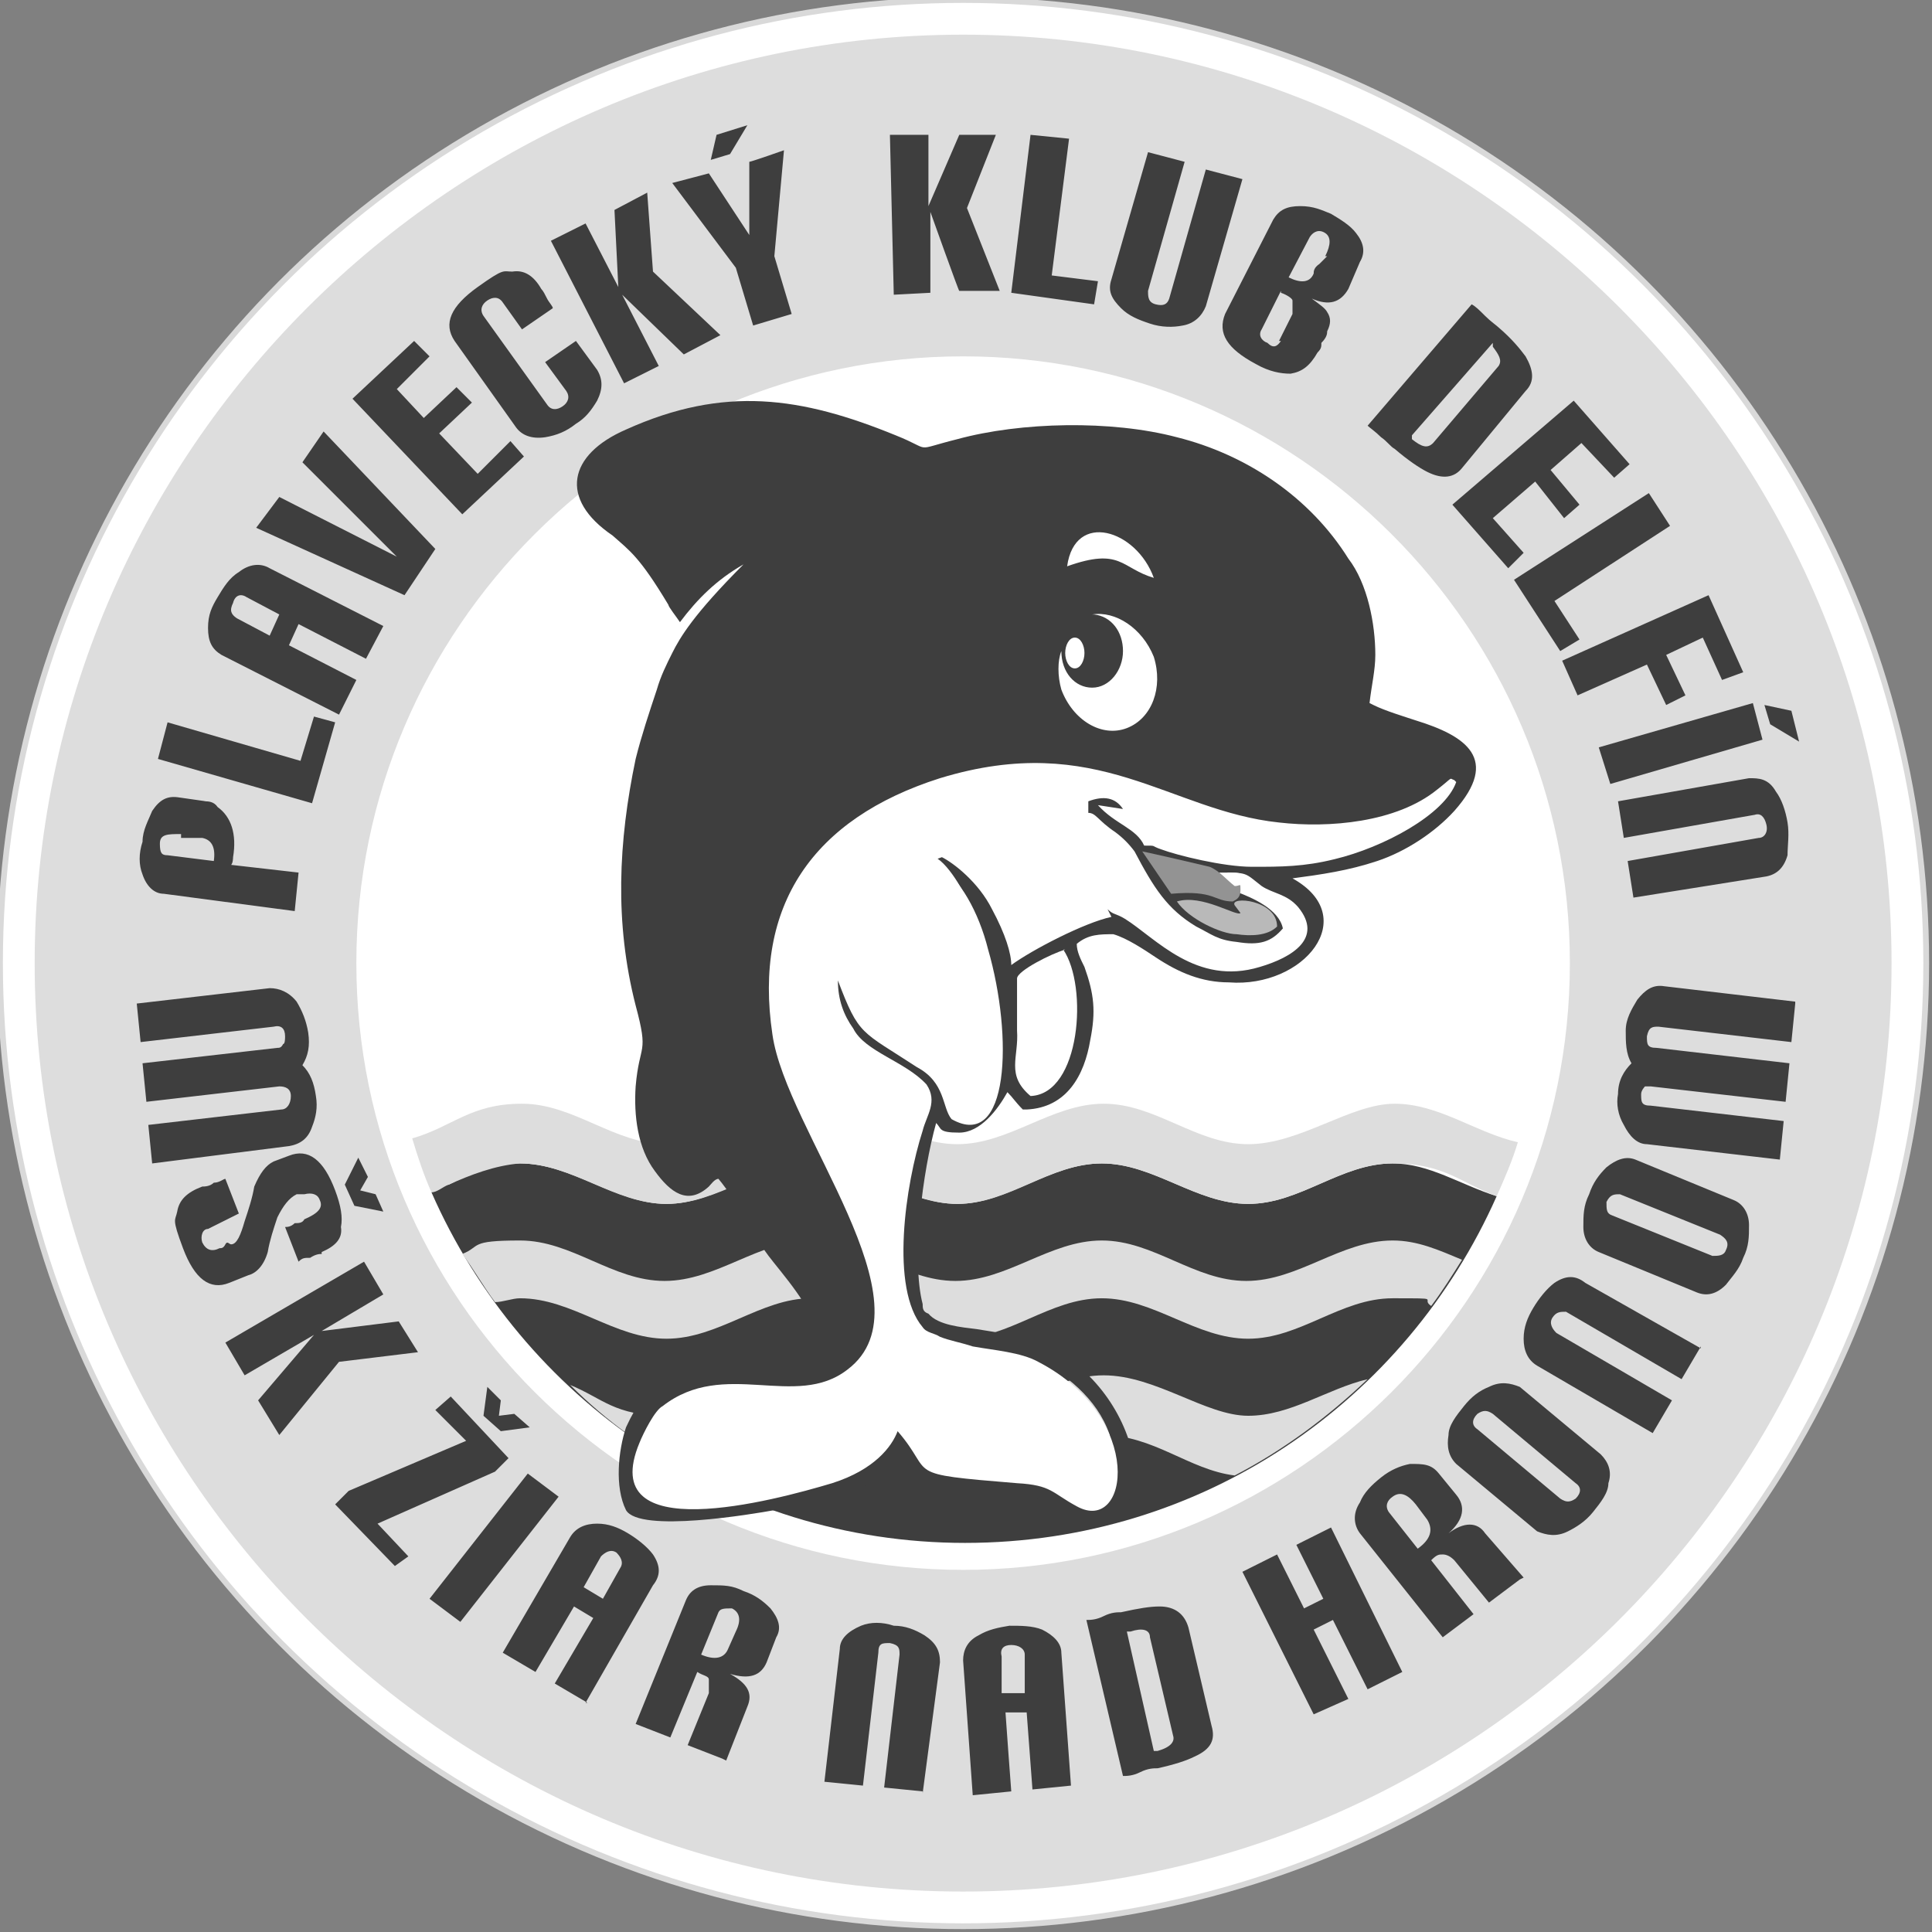 <?xml version="1.0" encoding="UTF-8"?>
<svg xmlns="http://www.w3.org/2000/svg" width="100.3" height="100.3" version="1.1" viewBox="0 0 100.3 100.3">
  <rect x="0" y="0" width="100.3" height="100.3" fill="#808080" stroke="none"/>
  <defs>
    <style>
      .cls-1 {
        fill: #b9b9b9;
      }

      .cls-1, .cls-2, .cls-3, .cls-4, .cls-5 {
        fill-rule: evenodd;
      }

      .cls-2, .cls-6 {
        fill: #fff;
      }

      .cls-3, .cls-7 {
        fill: #3e3e3e;
      }

      .cls-4 {
        fill: #ddd;
      }

      .cls-5 {
        fill: #939393;
      }

      .cls-8 {
        fill: none;
        stroke: #d9d9d9;
        stroke-miterlimit: 22.9;
        stroke-width: .3px;
      }
    </style>
  </defs>
  <!-- Generator: Adobe Illustrator 28.7.1, SVG Export Plug-In . SVG Version: 1.2.0 Build 142)  -->
  <g>
    <g id="Layer_1">
      <g>
        <circle class="cls-6" cx="50" cy="50" r="50"/>
        <circle class="cls-8" cx="50" cy="50" r="50"/>
        <path class="cls-3" d="M77.7,62.1c-1.9-.6-3.5-1.7-5.4-1.7-2.7,0-4.8,2.1-7.5,2.1s-4.9-2.1-7.6-2.1-4.9,2.1-7.5,2.1-4.9-2.1-7.6-2.1-4.9,2.1-7.5,2.1-4.9-2.1-7.6-2.1-2.6.6-3.7,1.1c-.3,0-.6.2-.9.4,4.7,10.7,15.3,18.2,27.7,18.2s22.9-7.4,27.6-18"/>
        <path class="cls-4" d="M22.4,61.9c.3,0,.6-.3.9-.4,1.1-.5,2.4-1,3.7-1.1,2.7,0,4.9,2.1,7.6,2.1s4.9-2.1,7.5-2.1,4.9,2.1,7.6,2.1,4.8-2.1,7.5-2.1,4.9,2.1,7.6,2.1,4.8-2.1,7.5-2.1,3.5,1,5.4,1.7c.4-.9.8-1.8,1.1-2.8-2.2-.5-4.1-2-6.4-2s-4.9,2.1-7.6,2.1-4.8-2.1-7.5-2.1-4.9,2.1-7.6,2.1-4.8-2.1-7.5-2.1-4.9,2.1-7.6,2.1-4.8-2.1-7.5-2.1-3.6,1.2-5.7,1.8c.3,1,.6,1.9,1,2.8"/>
        <path class="cls-4" d="M25.7,67.6c.4,0,.9-.2,1.3-.2,2.7,0,4.9,2.1,7.6,2.1s4.9-2.1,7.5-2.1,4.9,2.1,7.6,2.1,4.8-2.1,7.5-2.1,4.9,2.1,7.6,2.1,4.8-2.1,7.5-2.1,1.4,0,2,.4c.6-.8,1.1-1.6,1.6-2.4-1.2-.5-2.3-1-3.6-1-2.7,0-4.9,2.1-7.6,2.1s-4.8-2.1-7.5-2.1-4.9,2.1-7.6,2.1-4.8-2.1-7.5-2.1-4.9,2.1-7.6,2.1-4.8-2.1-7.5-2.1-2,.3-3,.7c.6.8,1.1,1.7,1.7,2.5"/>
        <path class="cls-4" d="M35.9,76.5c2.1-.5,4-1.9,6.2-2,2.7,0,4.9,2.1,7.6,2.1s4.8-2.1,7.5-2.1,4.5,1.8,6.9,2.1c2.5-1.3,4.8-3,6.9-5-2.1.5-4,1.9-6.2,1.9s-4.8-2.1-7.5-2.1-4.9,2.1-7.6,2.1-4.8-2.1-7.5-2.1-4.9,2.1-7.6,2.1-3.3-.9-5-1.6c1.9,1.9,4,3.4,6.3,4.6"/>
        <path class="cls-4" d="M50,18.5c17.3,0,31.5,14.1,31.5,31.5s-14.2,31.5-31.5,31.5-31.5-14.1-31.5-31.5,14.2-31.5,31.5-31.5M50,1.8c26.5,0,48.2,21.6,48.2,48.2s-21.6,48.2-48.2,48.2S1.8,76.5,1.8,50,23.5,1.8,50,1.8Z"/>
        <path class="cls-3" d="M74.3,41.7c-2.2,1.3-5.2,1.4-7.7,1.2-1.4,0-2.8-.5-4.2-1-2-.7-3.8-1.5-5.9-1.9-2.6-.5-5-.2-7.5.5-6.3,2-9.4,6.3-8.5,12.9.3,2.1,1.9,5.1,2.9,7,1.4,2.8,4.2,8.2.9,10.7-2.9,2.2-6.5-.5-9.6,1.9h0c-.4,0-.9,1.4-1.1,1.7-.3.6-.6,1.6,0,2.2,1.3,1.8,7.9,0,9.7-.6,1.3-.4,2.7-1.1,3.2-2.5l.2-.5.3.4c.3.4.6.8.9,1.2,0,.2.3.5.4.6.5.5,3.9.7,4.6.8,1.8.2,1.8.5,3.3,1.3.3.2.7.3,1,0,.9-.4.7-2.1.5-2.8-.5-1.9-2.1-3.3-3.8-4.2-.9-.5-2.4-.5-3.4-.7-.6,0-1.2-.2-1.8-.5-.4-.2-.7-.2-1-.5-2-2.2-.9-8,0-10.6.2-.7.7-1.4.2-2.1-1-1.1-3.2-1.6-3.9-2.9-.5-.7-1-1.6-.9-2.6h0c0-.2,0-.3,0-.4l.3-.7.3.7c1.2,2.9,1.4,2.6,4,4.3.7.4,1.1.9,1.4,1.6,0,.3.3.9.4,1.1,0,0,.2,0,.4,0,1.3,0,1.6-3.2,1.6-4.2-.2-2.1-.3-4.3-1.2-6.2-.3-.7-1.3-2.5-2.1-2.5h-.3v-.6c-.1,0,.2,0,.2,0,.2,0,.6-.2.9,0,1.1.5,2.3,1.8,2.9,2.9.3.6.5,1.2.6,1.9,0,0,0,.4,0,.7,1.2-.8,3.2-1.8,4.6-2.2l-.8-1.3,1.2.9c.3.2.6.3.9.5,1,.6,1.8,1.4,2.9,1.9,1.3.7,2.5.9,3.9.5,1.2-.3,3-1.2,1.8-2.6-.5-.6-1.2-.6-1.8-1.1-.8-.6-.7-.6-1.5-.6l.2.2c.3,0,.5,0,.5.3.9.4,2.2,1.1,2.4,2.1v.2h.2c-.8.9-1.6,1-2.7.9-1,0-1.4-.3-2.3-.8-1.6-1-2.4-2.3-3.3-4l-.9-.9c-.2,0-1.2-.9-1.3-.9h-.3v-1.1h.2c.8-.4,1.6-.3,2.1.4l.4.6-1-.2c.6.4,1.2.7,1.5,1.3.3,0,.4,0,.8.2.9.3,3.7.8,4.6.8,1.5,0,2.8,0,4.2-.4,1.5-.2,3.9-1.1,5.3-2.3M59.9,30c-1.7-.5-1.7-1.6-4.5-.6.4-2.9,3.6-1.9,4.5.6ZM56.8,31.9c.9.1,1.5.9,1.5,1.9s-.7,1.9-1.6,1.9-1.6-.8-1.6-1.9h0c-.2.5-.2,1.3,0,2,.6,1.6,2.1,2.5,3.4,2,1.3-.5,1.9-2.1,1.4-3.7-.6-1.5-2-2.4-3.2-2.2ZM55.8,33.1c.3,0,.5.4.5.8s-.2.8-.5.8-.5-.4-.5-.8.2-.8.5-.8ZM71.3,36.6c.6.3,1.6.6,2.2.8,2.6.8,4.4,2,2,4.7-1,1.1-2.5,2.1-4,2.6s-2.9.7-4.4.9c3.6,2,.6,5.7-3.3,5.4-1.4,0-2.6-.5-3.8-1.3-.6-.4-1.5-1-2.2-1.2-.7,0-1.3,0-1.9.5,0,.4.2.8.4,1.2.5,1.4.6,2.3.3,3.8-.3,1.8-1.2,3.5-3.3,3.6h-.2c-.4-.4-.5-.6-.8-.9-.5.9-1.4,2.1-2.5,2.1s-.9-.2-1.2-.5c-.7,2.5-1.3,7.1-.7,9.4,0,.2,0,.4.3.5.5.6,1.7.7,2.5.8,1.3.2,2.5.4,3.7.9,2.3,1.1,4.1,3.5,4.5,6.1.3,2.1-1.3,3.8-3.3,2.7-2.8-1.6-1.5-.8-4.6-1.1-2-.2-2.7-.4-4.1-1.6-1.2,1.3-5.2,2.1-6.7,2.4-1.1.2-7,1.2-7.7,0-.6-1.2-.4-3.1,0-4.3,1.1-2.4,2.7-3.8,5.3-4.2,1.2-.2,3.4,0,4.5-.8,0-1.1-1.8-3.1-2.4-3.9-.9-1.2-1.6-2.8-2.6-4-.2,0-.4.3-.5.4-1.1,1-2,.3-2.8-.8-.9-1.2-1.1-2.9-1-4.4.2-2.3.7-1.6,0-4.2-1.1-4.3-.9-8.5,0-12.8.3-1.2.7-2.4,1.1-3.6.2-.7.5-1.3.8-1.9.4-.8,1.1-2,3.7-4.6-1.4.8-2.4,1.8-3.3,3-.2-.3-.6-.8-.6-.9-1.5-2.5-2-2.8-2.9-3.6-2.8-1.9-2.3-4.2.7-5.5,5.1-2.3,9.1-1.7,14,.3,2,.8.8.8,3.2.2,3.3-.9,8-1,11.4-.1,3.6.9,6.9,3.1,8.9,6.3,1,1.3,1.4,3.4,1.4,5,0,.8-.2,1.6-.3,2.5Z"/>
        <path class="cls-2" d="M75.6,40.6c-.6,1.7-3.8,3.4-6.3,4-1.6.4-2.8.4-4.3.4s-3.9-.6-4.7-.9c-.6-.2-.2-.2-.9-.2-.4-.9-1.5-1.1-2.4-2.1l1.3.2c-.4-.6-1-.7-1.8-.4v.6c.4,0,.5.4,1.4,1,.4.3.7.6,1,1,1,1.9,1.7,3,3.2,3.9.8.4,1.1.7,2.1.8,1.2.2,1.8,0,2.4-.7-.2-1-1.6-1.6-2.4-1.9,0-.3,0-.3-.3-.2-.4-.4-.3-.2-.6-.8,1.5,0,1.3,0,2.2.7.6.4,1.3.4,1.9,1.1,1.3,1.6-.3,2.6-2,3.1-3.3,1-5.4-1.5-7-2.5-.5-.3-.6-.2-.9-.5l.2.4c-1.4.3-4.1,1.7-5.2,2.5,0-.6-.3-1.6-1-2.9-.7-1.4-2-2.4-2.6-2.7,0,0-.8.3-.9.3.3,0,.5,0,.8.2,1,.6,2,2.3,2.5,4.3,1.3,4.5,1.1,10.5-1.9,8.8-.5-.6-.3-1.9-1.8-2.7-2.9-1.9-3-1.6-4.1-4.5,0,0,0,0,0,0h0c0,1,.3,1.8.8,2.5.6,1.2,2.7,1.7,3.8,2.9.6.9,0,1.6-.2,2.4-.9,2.8-1.7,8.2,0,10.2.2.3.6.3.9.5.5.2,1.1.3,1.7.5,1.1.2,2.5.3,3.4.8,5.6,2.9,4.7,9,2,7.5-1.3-.7-1.3-1.1-3.1-1.2-6.1-.5-4.2-.4-6.2-2.7-.3.8-1.2,2-3.4,2.7-3,.9-12.3,3.4-10-2.1.2-.5.8-1.7,1.2-1.9,3.2-2.5,6.9.2,9.6-1.9,4.5-3.4-3.2-12.4-3.9-17.4-1-6.7,2.1-11.2,8.7-13.3,8.2-2.5,11.9,1.7,17.6,2.3,2.6.3,6.1,0,8.2-1.7.9-.7.6-.6.9-.5"/>
        <polygon class="cls-7" points="18.4 62.6 17.9 61.5 18.6 60.1 19.1 61.1 18.7 61.8 19.5 62 19.9 62.9 18.4 62.6"/>
        <polygon class="cls-7" points="26 74.3 25.1 73.5 25.3 72 26 72.7 25.9 73.5 26.7 73.4 27.5 74.1 26 74.3"/>
        <path class="cls-2" d="M55.2,49.3c1.3,1.9.9,7.5-1.7,7.6-1.3-1.1-.6-2-.7-3.4,0-.9,0-1.9,0-2.7,0-.4,1.8-1.3,2.5-1.5"/>
        <path class="cls-5" d="M62.8,45c.5.2.9.7,1.3,1,.3,0,.3-.2.3.2,0,.4-.2.5-.4.6-1,0-.9-.6-3.2-.4l-1.5-2.2c.5.1,3.1.7,3.5.8"/>
        <path class="cls-1" d="M64.1,47c-.3-.5,2.2-.3,2.2,1.1-.5.5-1.4.5-2.1.4-.8,0-2.5-.8-3.1-1.7,1.3-.4,3.1.8,3.3.6l-.3-.4Z"/>
        <path class="cls-7" d="M84.8,46.6l-.3-1.9,6.8-1.2c.3,0,.5-.3.4-.7s-.3-.6-.6-.5l-6.8,1.2-.3-1.9,6.8-1.2c.5,0,1,0,1.4.7.3.4.5,1,.6,1.6s0,1.2,0,1.7c-.2.7-.6,1-1.1,1.1l-6.9,1.1ZM93.4,38.5l-1.5-.9-.3-1,1.4.3.4,1.6ZM83.6,40.7l-.6-1.9,8-2.3.5,1.9-7.9,2.3ZM89.4,35.3l-1-2.2-1.9.9,1,2.1-1,.5-1-2.1-3.6,1.6-.8-1.8,7.6-3.4,1.8,4-1.1.4ZM81,33.8l-2.4-3.7,7-4.5,1.1,1.7-6,3.9,1.3,2-1,.6ZM78.3,29.5l-2.9-3.3,6.3-5.4,2.9,3.3-.8.7-1.7-1.8-1.6,1.4,1.5,1.8-.8.7-1.5-1.9-2.2,1.9,1.6,1.8-.8.8ZM74.4,23l3.4-4c.2-.3,0-.6-.3-1h0c0-.1,0-.2,0-.2l-4.2,4.8h0c0,.1,0,.2,0,.2.5.4.8.5,1.1.2ZM75.9,24.3c-.4.5-1,.6-1.8.2-.4-.2-1-.6-1.7-1.2-.2-.1-.4-.4-.7-.6-.3-.3-.6-.5-.7-.6l5.4-6.3c.2.1.4.3.7.6.3.3.6.5.7.6.7.6,1.1,1.1,1.4,1.5.4.7.5,1.3,0,1.8l-3.3,4ZM66.4,17.7l.7-1.4c0-.3,0-.5,0-.7,0-.1-.3-.3-.6-.4,0,0,0,0,0-.1l-1,2c-.2.3,0,.6.3.7.3.3.5.2.7-.1ZM68.8,13.3c.3-.6.3-1,0-1.2s-.6-.1-.8.2l-1.1,2.1h0c.6.3,1.1.3,1.3-.2,0-.1,0-.3.3-.5.2-.2.3-.3.4-.4ZM68.4,18.3c-.4.7-.8,1-1.4,1.1-.5,0-1.1-.1-1.8-.5-1.5-.8-2-1.6-1.6-2.6l2.5-4.9c.3-.5.7-.7,1.4-.7s1.1.2,1.6.4c.5.3,1,.6,1.3,1,.4.5.5,1,.2,1.5l-.6,1.4c-.4.7-1,.9-1.9.5.4.3.7.5.8.7.2.3.2.6,0,1,0,.1,0,.3-.3.6,0,.2,0,.3-.2.5ZM62.6,15.9c-.2.5-.6.9-1.2,1-.5.1-1.1.1-1.7-.1-.6-.2-1.1-.4-1.5-.8-.5-.5-.7-.9-.5-1.5l1.9-6.6,1.9.5-1.9,6.7c0,.3,0,.6.4.7.4.1.6,0,.7-.3l1.9-6.7,1.9.5-1.9,6.6ZM56.8,15.8l-4.3-.6,1-8.2,2,.2-.9,7.1,2.4.3-.2,1.2ZM51.9,15.1h-2.1c0,.1-1.5-4.1-1.5-4.1v4.2c0,0-1.9.1-1.9.1l-.2-8.3h2v3.7c0,0,1.6-3.7,1.6-3.7h1.9l-1.5,3.8,1.7,4.3ZM38.8,6.5l-.9,1.5-1,.3.3-1.3,1.6-.5ZM40.7,7.8l-.5,5.5.9,3-2,.6-.9-3-3.3-4.4,1.9-.5,2.1,3.2v-3.8c.1,0,1.8-.6,1.8-.6ZM37.4,17.4l-1.9,1-3.2-3.1,1.9,3.7-1.8.9-3.8-7.4,1.8-.9,1.7,3.3-.2-4,1.7-.9.3,4.1,3.5,3.3ZM28.1,15c.1.1.2.3.3.5.1.2.3.4.3.5l-1.6,1.1-1-1.4c-.2-.3-.5-.3-.8-.1s-.4.5-.2.8l3.3,4.6c.2.3.5.3.8.1.3-.2.4-.5.2-.8l-1.1-1.5,1.6-1.1,1.1,1.5c.3.5.3,1,0,1.6-.3.5-.6.9-1.1,1.2-.5.4-1,.6-1.6.7-.7.1-1.2-.1-1.5-.5l-3.2-4.5c-.6-.9-.2-1.8,1.2-2.8s1.3-.8,1.8-.8c.6-.1,1.1.2,1.5.9ZM27.2,23.7l-3.2,3-5.7-6,3.2-3,.8.8-1.7,1.7,1.4,1.5,1.7-1.6.8.8-1.7,1.6,2,2.1,1.7-1.7.7.8ZM16.8,22.4l5.8,6.1-1.6,2.4-7.7-3.5,1.2-1.6,6.1,3.1-4.9-4.9,1.1-1.6ZM14.5,31.9l-1.7-.9c-.3-.2-.6-.1-.7.3-.2.4-.1.6.2.8l1.7.9.5-1.1ZM19.9,32.5l-.9,1.7-3.5-1.8-.5,1.1,3.5,1.8-.9,1.8-6.1-3.1c-.5-.3-.7-.7-.7-1.4s.2-1.1.5-1.6.6-1,1.1-1.3c.5-.4,1.1-.5,1.6-.2l5.9,3ZM17.4,37.5l-1.2,4.2-8-2.3.5-1.9,6.9,2,.7-2.3,1.1.3ZM9.4,43.3c-.7,0-1.1,0-1.1.5s.1.6.4.6l2.4.3h0c.1-.7-.1-1.1-.6-1.2-.1,0-.3,0-.5,0-.3,0-.5,0-.6,0ZM10.6,41.6c.2,0,.5,0,.7.3.7.5,1,1.4.8,2.6,0,0,0,.3-.1.4l3.5.4-.2,2-6.8-.9c-.5,0-.9-.4-1.1-1-.2-.5-.2-1.1,0-1.7,0-.6.3-1.1.5-1.6.4-.6.8-.8,1.4-.7l1.4.2Z"/>
        <path class="cls-7" d="M93.2,52.1l-.2,2-6.9-.8c-.3,0-.5,0-.6.5,0,.4,0,.6.5.6l6.9.8-.2,2-7-.8c0,0-.2,0-.3,0,0,0-.2.2-.2.4,0,.4,0,.6.5.6l6.9.8-.2,2-6.9-.8c-.5,0-.9-.4-1.2-1-.3-.5-.4-1.1-.3-1.6,0-.7.3-1.2.7-1.6-.3-.5-.3-1.1-.3-1.7,0-.6.3-1.1.6-1.6.4-.5.8-.8,1.4-.7l6.8.8ZM89.3,64.1l-5.2-2.1c-.3,0-.5,0-.7.4,0,.4,0,.6.3.7l5.2,2.1c.3,0,.6,0,.7-.3.2-.4,0-.6-.3-.8ZM90,62.3c.5.2.8.7.8,1.3s0,1.1-.3,1.7c-.2.6-.6,1-.9,1.4-.5.5-1,.6-1.5.4l-5.1-2.1c-.5-.2-.8-.7-.8-1.3s0-1.1.3-1.7c.2-.6.5-1,.9-1.4.5-.4,1-.6,1.5-.4l5.1,2.1ZM88.3,69.9l-1,1.7-6-3.5c-.3,0-.5,0-.7.3-.2.3,0,.6.2.8l6,3.5-1,1.7-6-3.5c-.5-.3-.7-.8-.7-1.4s.2-1.1.5-1.6.7-1,1.1-1.3c.6-.4,1.1-.4,1.6,0l6,3.4ZM81.8,77l-4.3-3.6c-.3-.2-.5-.2-.8,0-.3.3-.3.6,0,.8l4.3,3.6c.3.2.5.2.8,0,.3-.3.3-.6,0-.8ZM83.1,75.5c.4.4.6.9.4,1.5,0,.5-.4,1-.8,1.5s-.9.8-1.3,1c-.6.3-1.1.2-1.6,0l-4.2-3.5c-.4-.4-.5-.9-.4-1.5,0-.5.4-1,.8-1.5s.8-.8,1.3-1c.6-.3,1.1-.2,1.6,0l4.2,3.5ZM74.1,78.9l-.6-.8c-.4-.5-.8-.7-1.2-.4-.3.2-.4.5-.2.8l1.5,1.9h0c.7-.5.8-1,.5-1.5ZM78.9,82l-1.6,1.2-1.8-2.2c-.2-.2-.4-.3-.6-.3s-.3,0-.6.3c0,0,0,0,0,0l2.2,2.8-1.6,1.2-4.3-5.4c-.3-.4-.4-1,0-1.6.2-.5.6-.9,1.1-1.3s1-.6,1.5-.7c.7,0,1.1,0,1.5.5l.9,1.1c.5.6.4,1.3-.4,2,.8-.6,1.5-.6,1.9,0l2,2.3ZM72.8,86.8l-1.8.9-1.8-3.6-1,.5,1.8,3.6-1.8.8-3.7-7.4,1.8-.9,1.4,2.8,1-.5-1.4-2.8,1.8-.9,3.7,7.5ZM60.9,90.1l-1.2-5.1c0-.4-.4-.5-1-.3h-.2l1.4,6.2h.2c.7-.2.9-.5.8-.8ZM62.9,89.6c.2.7,0,1.2-.9,1.6-.4.2-1,.4-1.9.6-.2,0-.5,0-.9.2s-.7.2-.9.2l-1.9-8.1c.2,0,.5,0,.9-.2s.7-.2.9-.2c.9-.2,1.5-.3,2-.3.8,0,1.3.4,1.5,1.1l1.2,5.1ZM53.2,87.8v-1.9c0-.3-.3-.5-.7-.5s-.6.2-.5.6v1.9c0,0,1.2,0,1.2,0ZM55.6,92.7l-2,.2-.3-4h-1.1c0,.1.3,4.1.3,4.1l-2,.2-.5-7c0-.5.2-1,.8-1.3.5-.3,1-.4,1.6-.5.6,0,1.2,0,1.7.2.6.3,1,.7,1,1.2l.5,6.9ZM47.9,93l-2-.2.8-6.9c0-.3,0-.5-.5-.6-.4,0-.6,0-.6.5l-.8,6.9-2-.2.8-6.9c0-.5.4-.9,1.1-1.2.5-.2,1.1-.2,1.7,0,.6,0,1.1.2,1.6.5.6.4.8.8.8,1.4l-.9,6.8ZM37.8,85.6l.4-.9c.3-.6.2-1-.2-1.2-.4,0-.6,0-.7.2l-.9,2.2h0c.7.3,1.2.2,1.4-.3ZM37.5,91.3l-1.8-.7,1.1-2.7c0-.3,0-.5,0-.7s-.3-.2-.6-.4c0,0,0,0,0,0l-1.4,3.4-1.8-.7,2.6-6.4c.2-.5.6-.8,1.3-.8s1.1,0,1.7.3c.6.2,1,.5,1.4.9.4.5.6,1,.3,1.5l-.5,1.3c-.3.7-.9.9-1.9.6.9.5,1.2,1,.9,1.7l-1.1,2.8ZM31.3,83l.9-1.6c.2-.3,0-.6-.2-.8-.3-.2-.6,0-.8.2l-.9,1.6,1,.6ZM30.5,88.4l-1.7-1,2-3.4-1-.6-2,3.4-1.7-1,3.5-6c.3-.5.8-.7,1.4-.7s1.1.2,1.6.5,1,.7,1.3,1.1c.4.6.4,1.1,0,1.6l-3.5,6.1ZM23.9,84.2l-1.6-1.2,5.1-6.5,1.6,1.2-5.1,6.5ZM20.5,81.3l-3.1-3.2.7-.7,6.1-2.6-1.6-1.6.8-.7,3,3.2-.7.7-6.1,2.7,1.6,1.7-.7.5ZM14.5,74.5l-1.1-1.8,2.9-3.4-3.6,2.1-1-1.7,7.2-4.2,1,1.7-3.2,1.9,4-.5,1,1.6-4.1.5-3.1,3.8ZM16.7,65.1c-.1,0-.3,0-.6.2-.3,0-.4,0-.6.2l-.7-1.8c.1,0,.3,0,.5-.2.2,0,.4,0,.5-.2.7-.3,1-.6.8-1-.1-.3-.4-.4-.8-.3-.1,0-.1,0-.2,0s-.2,0-.2,0c-.4.2-.7.6-1,1.2-.2.6-.4,1.2-.5,1.8-.2.7-.6,1.1-1,1.2l-1,.4c-1,.4-1.8-.2-2.4-1.8s-.4-1.4-.3-1.9c.1-.6.5-1,1.3-1.3.1,0,.4,0,.6-.2.3,0,.5-.2.6-.2l.7,1.8-1.6.8c-.3,0-.4.4-.3.7.2.4.5.5.9.3.1,0,.2,0,.3-.2s.2,0,.3,0c.3,0,.5-.5.7-1.2.2-.6.4-1.2.5-1.8.3-.7.6-1.1,1-1.3l.8-.3c1-.4,1.8.2,2.4,1.8.3.8.4,1.4.3,1.9.1.6-.3,1-1,1.3ZM7.9,60.4l-.2-2,6.9-.8c.3,0,.5-.3.5-.7s-.3-.5-.6-.5l-6.9.8-.2-2,7-.8c.1,0,.2,0,.3-.2.1,0,.1-.3.1-.4,0-.4-.2-.6-.6-.5l-6.9.8-.2-2,6.9-.8c.5,0,1,.2,1.4.7.3.5.5,1,.6,1.6.1.7,0,1.2-.3,1.7.4.4.6.9.7,1.6.1.6,0,1.1-.2,1.6-.2.6-.6.9-1.2,1l-7.1.9Z"/>
      </g>
    </g>
  </g>
</svg>